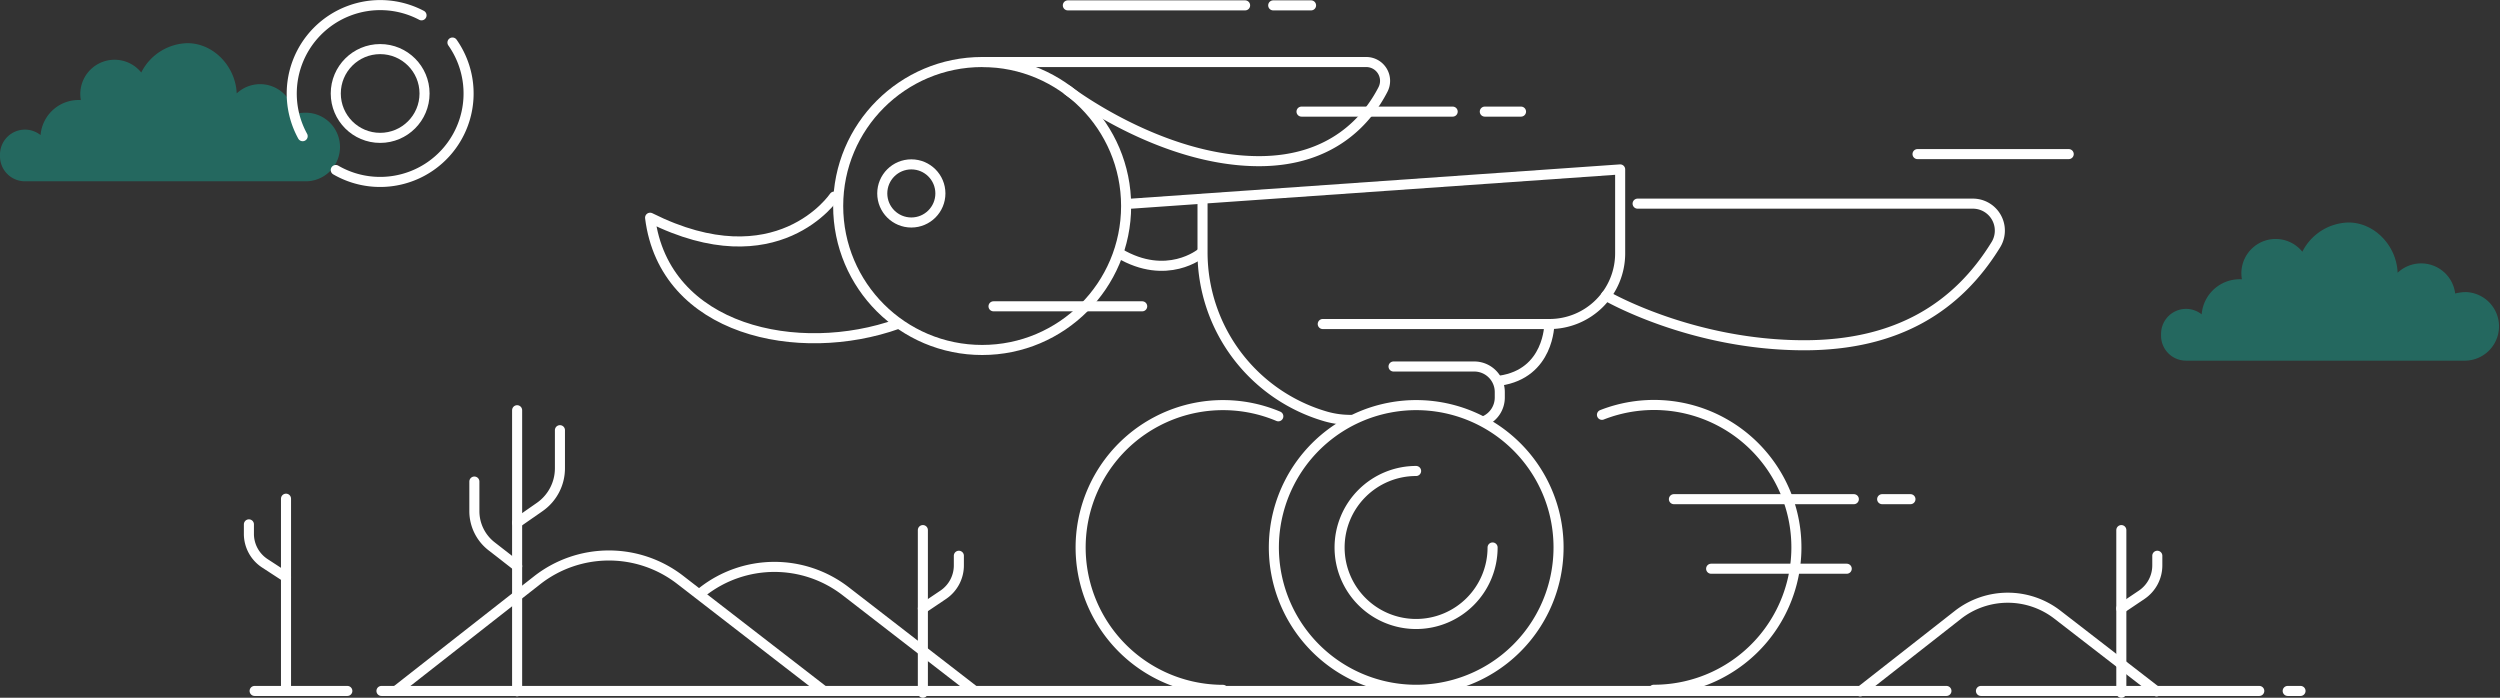 <svg xmlns="http://www.w3.org/2000/svg" viewBox="0 0 827.42 230.93"><rect x="0" y="0" width="827.42" height="230.93" fill="#333333" stroke="none"/><g><g><path d="M0,51.16v.59A8.26,8.26,0,0,0,8.26,60h92.58a11.35,11.35,0,1,0,0-22.69,15.72,15.72,0,0,0-3.5.46,11.34,11.34,0,0,0-19-6.85C78,22.14,70.81,14.29,62,14.29A17.57,17.57,0,0,0,46.75,24a11.34,11.34,0,0,0-20.17,7.12,12.14,12.14,0,0,0,.18,2A12.63,12.63,0,0,0,13.43,44.72,8.26,8.26,0,0,0,0,51.16Z" style="fill:#1c8c7e;opacity:0.6"/><path d="M715.24,110.51v.59a8.26,8.26,0,0,0,8.26,8.26h92.58a11.35,11.35,0,0,0,0-22.69,15.17,15.17,0,0,0-3.5.47,11.34,11.34,0,0,0-19.05-6.86c-.3-8.78-7.48-16.64-16.3-16.64A17.57,17.57,0,0,0,762,83.32a11.34,11.34,0,0,0-20.17,7.12,11.16,11.16,0,0,0,.18,2,12.63,12.63,0,0,0-13.33,11.61,8.26,8.26,0,0,0-13.43,6.44Z" style="fill:#1c8c7e;opacity:0.6"/><path d="M404.74,228.32a47.12,47.12,0,1,1,18.34-90.54" style="fill:none;stroke:#fff;stroke-linecap:round;stroke-linejoin:round;stroke-width:3.331px"/><circle cx="325.06" cy="68.18" r="47.65" style="fill:none;stroke:#fff;stroke-linecap:round;stroke-linejoin:round;stroke-width:3.331px"/><path d="M515.83,181.2a47.11,47.11,0,1,1-16.5-35.82,47,47,0,0,1,10.72,13.18A47,47,0,0,1,515.83,181.2Z" style="fill:none;stroke:#fff;stroke-linecap:round;stroke-linejoin:round;stroke-width:3.331px"/><path d="M530.2,137.29a47.13,47.13,0,1,1,17.15,91" style="fill:none;stroke:#fff;stroke-linecap:round;stroke-linejoin:round;stroke-width:3.331px"/><line x1="566.33" y1="188.23" x2="611.21" y2="188.23" style="fill:none;stroke:#fff;stroke-linecap:round;stroke-linejoin:round;stroke-width:3.331px"/><line x1="622.93" y1="165.21" x2="632.3" y2="165.21" style="fill:none;stroke:#fff;stroke-linecap:round;stroke-linejoin:round;stroke-width:3.331px"/><line x1="554.01" y1="165.21" x2="613.56" y2="165.21" style="fill:none;stroke:#fff;stroke-linecap:round;stroke-linejoin:round;stroke-width:3.331px"/><path d="M494,181.2a25.32,25.32,0,1,1-25.32-25.32" style="fill:none;stroke:#fff;stroke-linecap:round;stroke-linejoin:round;stroke-width:3.331px"/><path d="M531.53,97.87s28.12,16.4,65.62,16.4c31,0,50.81-12.83,63.36-33.19A8.92,8.92,0,0,0,653,67.4H542" style="fill:none;stroke:#fff;stroke-linecap:round;stroke-linejoin:round;stroke-width:3.331px"/><path d="M437.79,107.24h75.05a23.38,23.38,0,0,0,23.38-23.38V56.07L374.51,67.4" style="fill:none;stroke:#fff;stroke-linecap:round;stroke-linejoin:round;stroke-width:3.331px"/><path d="M512.78,107.24s0,16.41-16.4,18.75" style="fill:none;stroke:#fff;stroke-linecap:round;stroke-linejoin:round;stroke-width:3.331px"/><path d="M398,67.4V83.55a56.52,56.52,0,0,0,40.84,54.3,29.76,29.76,0,0,0,8.29,1.12h.08" style="fill:none;stroke:#fff;stroke-linecap:round;stroke-linejoin:round;stroke-width:3.331px"/><path d="M461.22,121.3h26.71a8.45,8.45,0,0,1,8.45,8.45v1.85a8.47,8.47,0,0,1-5,7.7" style="fill:none;stroke:#fff;stroke-linecap:round;stroke-linejoin:round;stroke-width:3.331px"/><path d="M325.3,20.53H452.2a6.23,6.23,0,0,1,5.49,9.15c-5,9.71-16.54,23.66-41,23.66-32.81,0-63.28-23.43-63.28-23.43" style="fill:none;stroke:#fff;stroke-linecap:round;stroke-linejoin:round;stroke-width:3.331px"/><line x1="491.42" y1="36.94" x2="503.41" y2="36.94" style="fill:none;stroke:#fff;stroke-linecap:round;stroke-linejoin:round;stroke-width:3.331px"/><line x1="430.76" y1="36.94" x2="480.79" y2="36.94" style="fill:none;stroke:#fff;stroke-linecap:round;stroke-linejoin:round;stroke-width:3.331px"/><line x1="634.64" y1="51" x2="684.68" y2="51" style="fill:none;stroke:#fff;stroke-linecap:round;stroke-linejoin:round;stroke-width:3.331px"/><line x1="421.39" y1="1.78" x2="433.92" y2="1.78" style="fill:none;stroke:#fff;stroke-linecap:round;stroke-linejoin:round;stroke-width:3.331px"/><line x1="353.42" y1="1.78" x2="412.09" y2="1.78" style="fill:none;stroke:#fff;stroke-linecap:round;stroke-linejoin:round;stroke-width:3.331px"/><path d="M276.09,65.06s-18.75,28.12-60.93,7c4.68,37.49,49.21,46.87,82,35.15" style="fill:none;stroke:#fff;stroke-linecap:round;stroke-linejoin:round;stroke-width:3.331px"/><circle cx="301.62" cy="64.02" r="9.62" style="fill:none;stroke:#fff;stroke-linecap:round;stroke-linejoin:round;stroke-width:3.331px"/><line x1="328.82" y1="101.38" x2="378.03" y2="101.38" style="fill:none;stroke:#fff;stroke-linecap:round;stroke-linejoin:round;stroke-width:3.331px"/><path d="M397.51,83.81s-11.29,9.37-27.1,0" style="fill:none;stroke:#fff;stroke-linecap:round;stroke-linejoin:round;stroke-width:3.331px"/><line x1="757.15" y1="228.68" x2="761.4" y2="228.68" style="fill:none;stroke:#fff;stroke-linecap:round;stroke-linejoin:round;stroke-width:3.331px"/><line x1="655.63" y1="228.68" x2="747.75" y2="228.68" style="fill:none;stroke:#fff;stroke-linecap:round;stroke-linejoin:round;stroke-width:3.331px"/><line x1="114.96" y1="228.68" x2="84.27" y2="228.68" style="fill:none;stroke:#fff;stroke-linecap:round;stroke-linejoin:round;stroke-width:3.331px"/><line x1="126.25" y1="228.68" x2="644.21" y2="228.68" style="fill:none;stroke:#fff;stroke-linecap:round;stroke-linejoin:round;stroke-width:3.331px"/><line x1="702.09" y1="175.44" x2="702.09" y2="229.27" style="fill:none;stroke:#fff;stroke-linecap:round;stroke-linejoin:round;stroke-width:3.331px"/><path d="M714,183.94v3.14a11.72,11.72,0,0,1-5.12,9.74l-6.79,4.57" style="fill:none;stroke:#fff;stroke-linecap:round;stroke-linejoin:round;stroke-width:3.331px"/><path d="M615.69,228.82l32.25-25.27a26.84,26.84,0,0,1,33-.11l32.82,25.38" style="fill:none;stroke:#fff;stroke-linecap:round;stroke-linejoin:round;stroke-width:3.331px"/><line x1="171.15" y1="135.77" x2="171.15" y2="228.79" style="fill:none;stroke:#fff;stroke-linecap:round;stroke-linejoin:round;stroke-width:3.331px"/><path d="M185.32,142.38V155a15.59,15.59,0,0,1-6.68,12.79L171.15,173" style="fill:none;stroke:#fff;stroke-linecap:round;stroke-linejoin:round;stroke-width:3.331px"/><path d="M157,159.38v9.79a14.73,14.73,0,0,0,5.69,11.63l8.47,6.59" style="fill:none;stroke:#fff;stroke-linecap:round;stroke-linejoin:round;stroke-width:3.331px"/><line x1="94.66" y1="165.05" x2="94.66" y2="228.32" style="fill:none;stroke:#fff;stroke-linecap:round;stroke-linejoin:round;stroke-width:3.331px"/><path d="M82.38,173.55v3.14a11.63,11.63,0,0,0,5.28,9.75l7,4.56" style="fill:none;stroke:#fff;stroke-linecap:round;stroke-linejoin:round;stroke-width:3.331px"/><line x1="305.44" y1="175.44" x2="305.44" y2="229.27" style="fill:none;stroke:#fff;stroke-linecap:round;stroke-linejoin:round;stroke-width:3.331px"/><path d="M317.35,183.94v3.14a11.7,11.7,0,0,1-5.12,9.74l-6.79,4.57" style="fill:none;stroke:#fff;stroke-linecap:round;stroke-linejoin:round;stroke-width:3.331px"/><path d="M131.49,228.32l46.28-36.27a38.52,38.52,0,0,1,47.33-.15l47.1,36.42" style="fill:none;stroke:#fff;stroke-linecap:round;stroke-linejoin:round;stroke-width:3.331px"/><path d="M232.54,195.83a38.54,38.54,0,0,1,47.34-.16l42.21,32.65" style="fill:none;stroke:#fff;stroke-linecap:round;stroke-linejoin:round;stroke-width:3.331px"/><path d="M100.17,45.07a29.29,29.29,0,0,1,39.34-40" style="fill:none;stroke:#fff;stroke-linecap:round;stroke-linejoin:round;stroke-width:3.331px"/><path d="M149.75,14.08a29.28,29.28,0,0,1-38.62,42.19" style="fill:none;stroke:#fff;stroke-linecap:round;stroke-linejoin:round;stroke-width:3.331px"/><circle cx="125.82" cy="30.94" r="14.69" style="fill:none;stroke:#fff;stroke-linecap:round;stroke-linejoin:round;stroke-width:3.331px"/></g></g></svg>